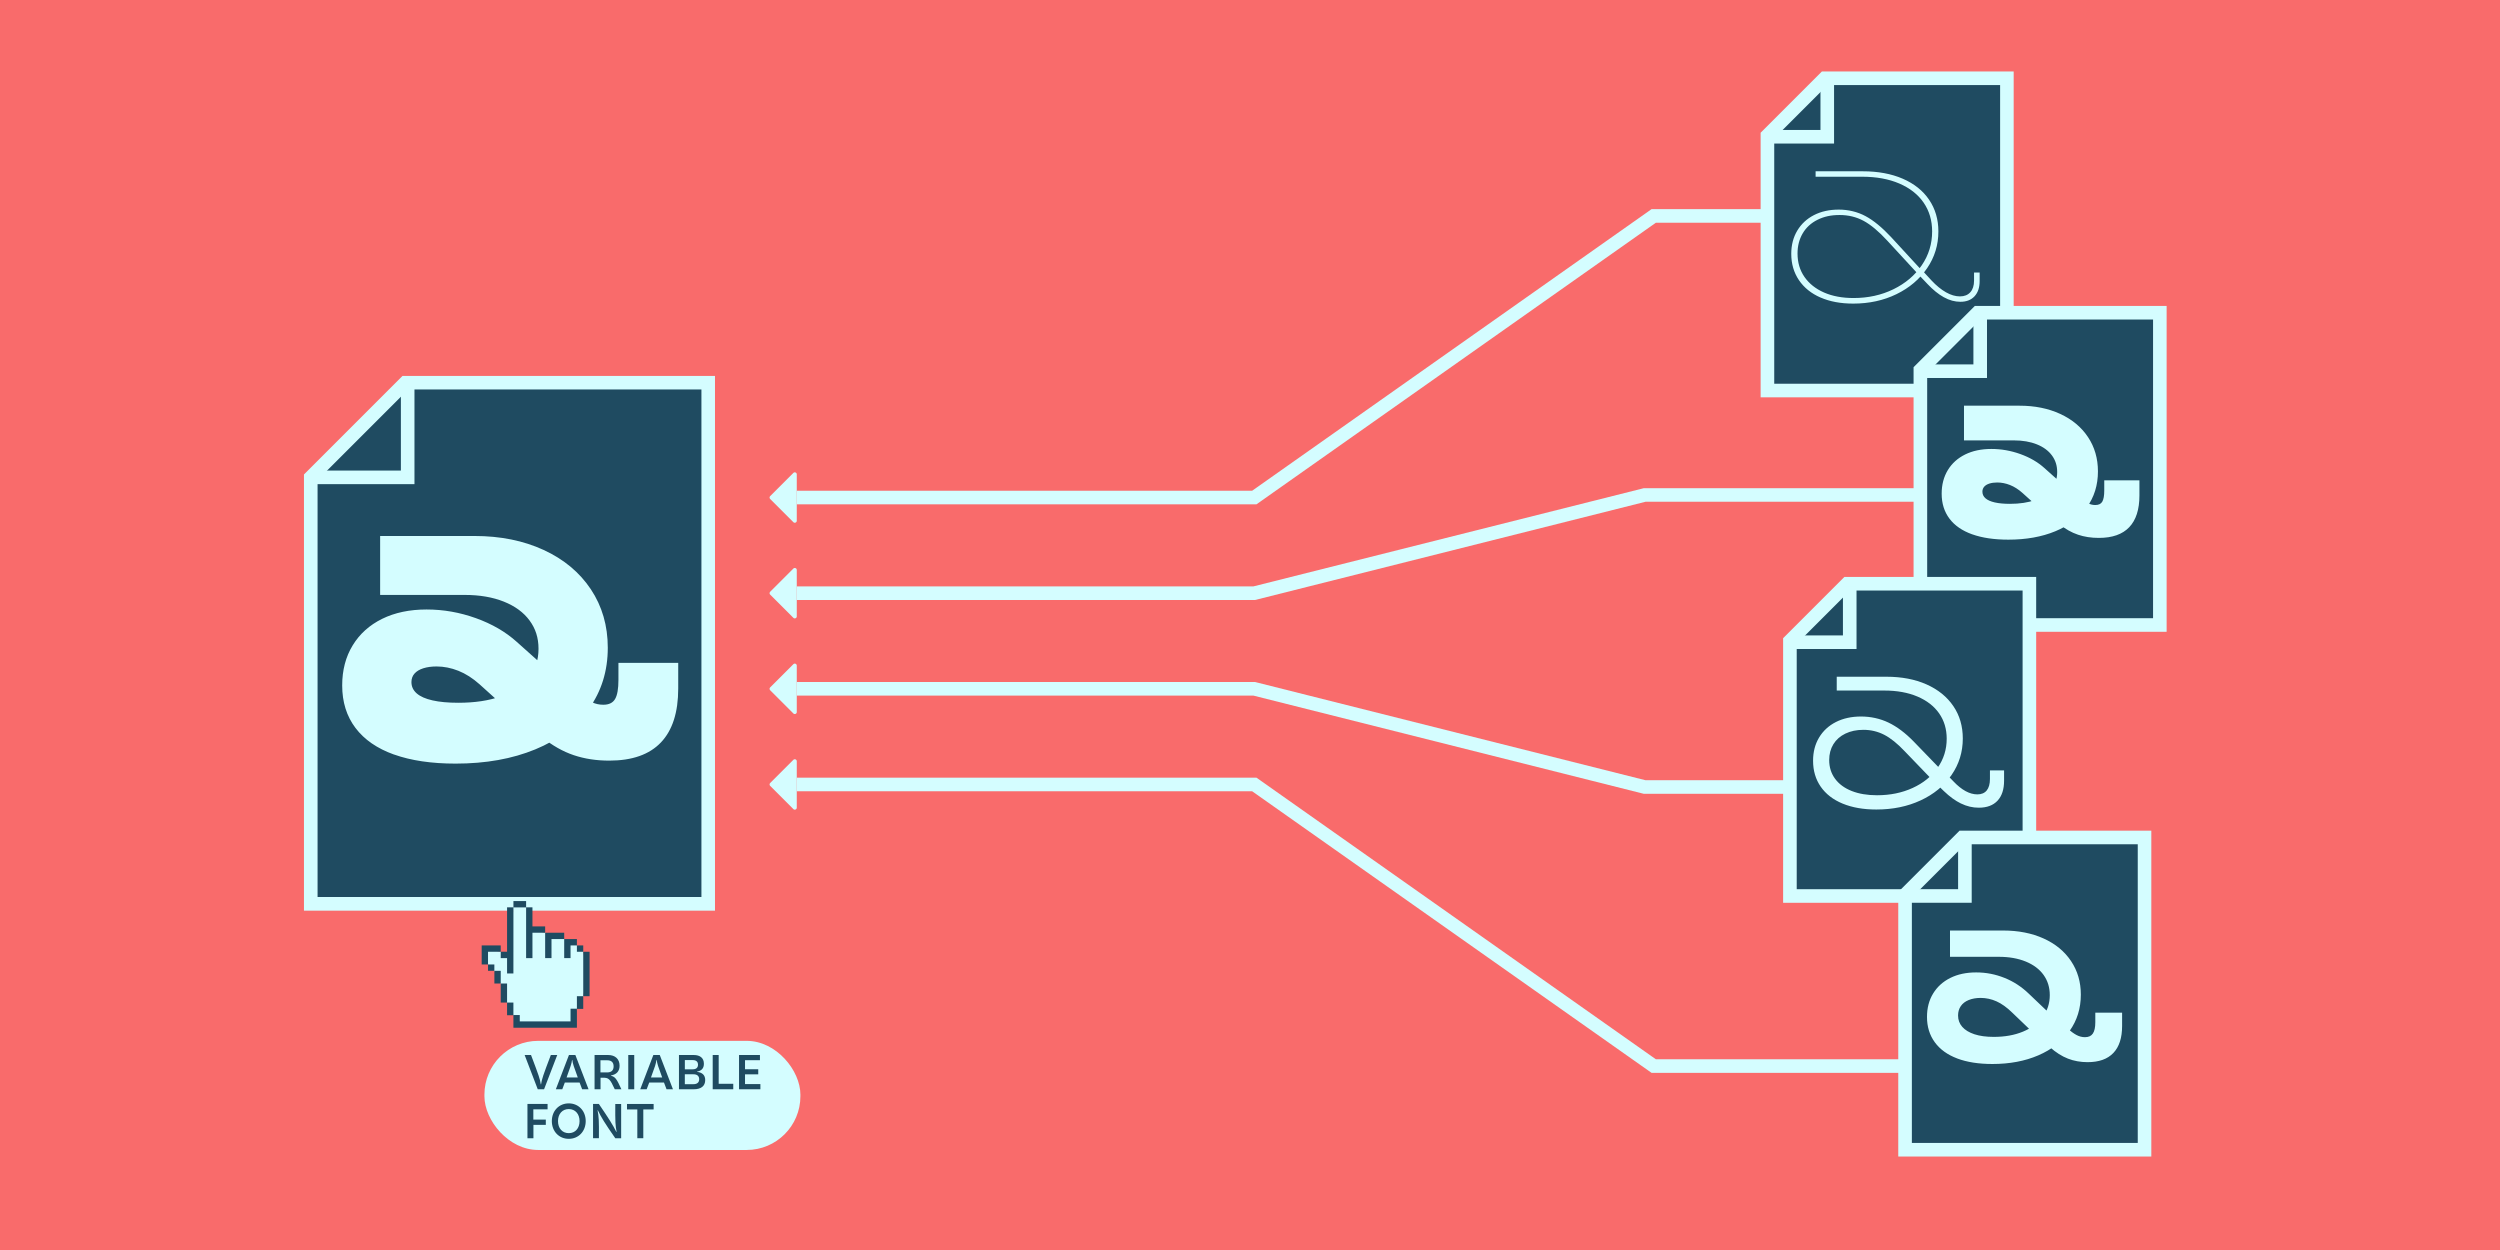<?xml version="1.0" encoding="UTF-8"?><svg id="Layer_1" xmlns="http://www.w3.org/2000/svg" viewBox="0 0 1104 552"><defs><style>.cls-1{fill:#f96b6b;}.cls-1,.cls-2,.cls-3{stroke-width:0px;}.cls-2{fill:#1f4b61;}.cls-3{fill:#d4fdff;}</style></defs><rect class="cls-1" width="1104" height="552"/><polygon class="cls-2" points="137.24 399.13 137.24 210.76 178.99 169 312.75 169 312.75 399.13 137.24 399.13"/><path class="cls-3" d="m309.75,172v224.13h-169.51v-184.13l40-40h129.51m6-6h-138l-1.76,1.76-40,40-1.76,1.76v192.62h181.51v-236.13h0Z"/><polygon class="cls-3" points="183.03 213.8 136.91 213.8 136.91 207.8 177.03 207.8 177.03 169.12 183.03 169.12 183.03 213.8"/><path class="cls-3" d="m174.05,333.23c-7.48-2.67-13.18-6.6-17.08-11.78-3.91-5.18-5.86-11.43-5.86-18.75,0-6.74,1.54-12.64,4.63-17.7,3.08-5.06,7.42-8.96,13.01-11.72,5.59-2.75,12.13-4.13,19.61-4.13s14.66,1.28,21.77,3.82c7.11,2.55,13.14,6.04,18.07,10.48l19.86,17.76-16.04,19.24-20.23-18.25c-3.04-2.71-6.17-4.71-9.37-5.98-3.21-1.27-6.41-1.91-9.62-1.91-2.22,0-4.17.27-5.86.8-1.69.54-2.98,1.32-3.89,2.34-.91,1.03-1.36,2.28-1.36,3.76,0,1.97.78,3.64,2.34,5,1.56,1.36,3.89,2.39,6.97,3.08,3.08.7,6.89,1.05,11.41,1.05,7.24,0,13.51-.94,18.81-2.84,5.3-1.89,9.39-4.62,12.27-8.2,2.88-3.58,4.32-7.83,4.32-12.77s-1.32-8.94-3.95-12.52c-2.63-3.58-6.41-6.35-11.35-8.33-4.93-1.97-10.69-2.96-17.27-2.96h-37.37v-26.03h41.69c11.43,0,21.6,2.06,30.53,6.17,8.92,4.11,15.87,9.91,20.85,17.39,4.97,7.48,7.46,16.08,7.46,25.78,0,10.28-2.8,19.28-8.39,27.01-5.59,7.73-13.47,13.69-23.62,17.88-10.16,4.19-21.89,6.29-35.22,6.29-10.61,0-19.65-1.34-27.14-4.01Zm79.31.25c-4.77-1.6-9.46-4.26-14.06-7.96l-8.76-7.03,17.52-19.74,9.13,8.51c1.48,1.23,2.94,2.2,4.38,2.9,1.44.7,3.06,1.05,4.87,1.05,2.47,0,4.19-.84,5.18-2.53.99-1.68,1.48-4.5,1.48-8.45v-7.52h26.4v11.35c0,10.53-2.55,18.46-7.65,23.81-5.1,5.35-12.7,8.02-22.82,8.02-5.67,0-10.9-.8-15.67-2.41Z"/><polygon class="cls-3" points="227.73 449.76 226.72 448.33 223.92 442.73 221.12 434.32 218.32 428.71 215.51 425.91 213.98 418.9 221.12 420.3 224.97 421.95 226.73 400.7 229.06 399.17 232.33 400.7 234.31 410.47 240.74 411.89 249.15 414.69 254.76 417.5 257.56 420.3 259.45 430.62 257.56 439.92 254.76 445.53 252.29 452.83 228.39 452.42 227.73 449.76"/><polygon class="cls-2" points="223.92 423.1 223.92 429.89 226.72 429.89 226.73 400.7 229.53 400.7 232.33 400.7 232.33 403.48 232.33 406.28 232.33 409.09 232.33 411.89 232.33 414.69 232.33 417.5 232.33 420.3 232.33 423.1 235.13 423.1 235.13 420.3 235.13 417.5 235.13 414.69 235.13 411.89 237.94 411.89 240.74 411.89 240.74 409.09 237.94 409.09 235.13 409.09 235.13 406.28 235.13 403.48 235.13 400.68 232.33 400.68 232.33 397.9 229.53 397.9 226.73 397.9 226.73 400.68 223.92 400.68 223.92 420.3 221.12 420.3 221.12 423.1 223.92 423.1"/><polygon class="cls-2" points="215.51 420.3 218.32 420.3 221.12 420.3 221.12 417.5 218.32 417.5 215.51 417.5 212.71 417.5 212.71 420.3 212.71 423.1 212.71 425.91 215.51 425.91 215.51 423.1 215.51 420.3"/><rect class="cls-2" x="215.51" y="425.91" width="2.8" height="2.8"/><polygon class="cls-2" points="221.12 428.71 218.32 428.71 218.32 431.51 218.32 434.32 221.12 434.32 221.12 431.51 221.12 428.71"/><polygon class="cls-2" points="223.92 437.12 223.92 434.32 221.12 434.32 221.12 437.12 221.12 439.92 221.12 442.73 223.92 442.73 223.92 439.92 223.92 437.12"/><polygon class="cls-2" points="254.76 442.73 254.76 445.44 251.95 445.44 251.95 448.24 251.95 451.05 249.15 451.05 246.35 451.05 243.54 451.05 240.74 451.05 237.94 451.05 235.13 451.05 232.33 451.05 229.53 451.05 229.53 448.24 226.72 448.24 226.72 445.53 226.72 442.73 223.92 442.73 223.92 445.53 223.92 448.33 226.72 448.33 226.72 451.05 226.72 453.85 229.53 453.85 232.33 453.85 235.13 453.85 237.94 453.85 240.74 453.85 243.54 453.85 246.35 453.85 249.15 453.85 251.95 453.85 254.76 453.85 254.76 451.05 254.76 448.24 254.76 445.53 257.56 445.53 257.56 442.73 257.56 439.92 254.76 439.92 254.76 442.73"/><polygon class="cls-2" points="257.56 420.3 257.56 423.1 257.56 425.91 257.56 428.71 257.56 431.51 257.56 434.32 257.56 437.12 257.56 439.92 260.36 439.92 260.36 437.12 260.36 434.32 260.36 431.51 260.36 428.71 260.36 425.91 260.36 423.1 260.36 420.3 257.56 420.3"/><rect class="cls-2" x="254.76" y="417.5" width="2.8" height="2.8"/><polygon class="cls-2" points="249.15 420.3 249.15 423.1 251.95 423.1 251.95 420.3 251.95 417.5 254.76 417.5 254.76 414.69 251.95 414.69 249.15 414.69 249.15 417.5 249.15 420.3"/><polygon class="cls-2" points="240.74 417.5 240.74 420.3 240.74 423.1 243.54 423.1 243.54 420.3 243.54 417.5 243.54 414.69 246.35 414.69 249.15 414.69 249.15 411.89 246.35 411.89 243.54 411.89 240.74 411.89 240.74 414.69 240.74 417.5"/><rect class="cls-3" x="213.92" y="459.64" width="139.54" height="48.19" rx="23.74" ry="23.74"/><path class="cls-2" d="m231.69,465.89h2.81c3.48,9.21,3.96,10.55,4.32,12.95h.11c.37-2.4.87-3.85,4.32-12.95h2.83l-5.82,15.13h-2.79l-5.79-15.13Z"/><path class="cls-2" d="m245.46,481.02l5.79-15.13h2.83l5.82,15.13h-2.83l-1.12-2.96h-6.53l-1.12,2.96h-2.83Zm9.69-5.21c-1.86-5.02-2.18-6.01-2.42-7.74h-.11c-.24,1.71-.58,2.75-2.42,7.74h4.95Z"/><path class="cls-2" d="m266.22,475.92h-1.02v5.1h-2.64v-15.13h5.99c3.14,0,5.06,1.79,5.06,4.73,0,2.44-1.34,3.89-3.83,4.3v.11c1.86.5,2.53,1.32,4.63,5.99h-2.92c-2.18-4.71-2.7-5.1-5.28-5.1Zm1.92-2.34c1.86,0,2.83-.93,2.83-2.68s-.97-2.68-2.83-2.68h-2.98v5.36h2.98Z"/><path class="cls-2" d="m277.44,465.89h2.64v15.13h-2.64v-15.13Z"/><path class="cls-2" d="m282.73,481.02l5.79-15.13h2.83l5.82,15.13h-2.83l-1.12-2.96h-6.53l-1.12,2.96h-2.83Zm9.69-5.21c-1.86-5.02-2.18-6.01-2.42-7.74h-.11c-.24,1.71-.58,2.75-2.42,7.74h4.95Z"/><path class="cls-2" d="m299.83,465.89h6.51c2.83,0,4.5,1.34,4.5,3.87,0,1.95-.99,3.11-3.03,3.46v.11c2.38.28,3.61,1.49,3.61,3.63,0,2.66-1.86,4.06-5.04,4.06h-6.55v-15.13Zm6.1,6.31c1.49,0,2.31-.71,2.31-2.03s-.82-2.03-2.31-2.03h-3.5v4.07h3.5Zm.32,6.57c1.6,0,2.51-.76,2.51-2.18s-.91-2.18-2.51-2.18h-3.83v4.37h3.83Z"/><path class="cls-2" d="m314.73,465.89h2.64v12.71h6.44v2.42h-9.08v-15.13Z"/><path class="cls-2" d="m326.36,465.89h9.23v2.29h-6.59v4h5.84v2.25h-5.84v4.3h6.79v2.29h-9.43v-15.13Z"/><path class="cls-2" d="m232.92,487.51h8.89v2.38h-6.29v4.52h5.51v2.34h-5.47v5.9h-2.64v-15.13Z"/><path class="cls-2" d="m243.69,495.08c0-4.52,3.16-7.83,7.48-7.83s7.48,3.31,7.48,7.83-3.16,7.83-7.48,7.83-7.48-3.31-7.48-7.83Zm12.24,0c0-3.16-1.92-5.32-4.76-5.32s-4.76,2.14-4.76,5.32,1.9,5.32,4.76,5.32,4.76-2.16,4.76-5.32Z"/><path class="cls-2" d="m261.89,502.64v-15.13h2.57c4.56,6.68,6.21,9.34,7.72,12.35l.11-.04c-.54-2.88-.63-4.22-.58-12.3h2.59v15.13h-2.59c-4.61-6.62-6.27-9.32-7.7-12.37l-.11.06c.54,2.9.63,4.22.58,12.3h-2.59Z"/><path class="cls-2" d="m281.44,489.93h-4.56v-2.42h11.76v2.42h-4.56v12.71h-2.64v-12.71Z"/><polygon class="cls-3" points="866.97 350.55 725.92 350.55 725.56 350.46 553.51 307.18 351.86 307.18 351.86 301.18 554.26 301.18 554.62 301.27 726.66 344.55 866.97 344.55 866.97 350.55"/><polygon class="cls-3" points="866.97 473.78 729.34 473.78 552.93 349.41 351.86 349.41 351.86 343.41 554.84 343.41 731.24 467.78 866.97 467.78 866.97 473.78"/><polygon class="cls-3" points="554.26 264.95 351.86 264.95 351.86 258.95 553.51 258.95 725.92 215.58 866.97 215.58 866.97 221.58 726.66 221.58 554.26 264.95"/><polygon class="cls-3" points="554.84 222.72 351.86 222.72 351.86 216.72 552.93 216.72 729.34 92.35 866.97 92.35 866.97 98.35 731.24 98.35 554.84 222.72"/><path class="cls-3" d="m350.35,230.59l-10.25-10.25c-.35-.35-.35-.91,0-1.25l10.25-10.25c.56-.56,1.51-.16,1.51.63v20.5c0,.79-.95,1.18-1.51.63Z"/><path class="cls-3" d="m350.35,272.83l-10.25-10.25c-.35-.35-.35-.91,0-1.25l10.25-10.25c.56-.56,1.51-.16,1.51.63v20.5c0,.79-.95,1.18-1.51.63Z"/><path class="cls-3" d="m350.35,315.06l-10.25-10.25c-.35-.35-.35-.91,0-1.25l10.25-10.25c.56-.56,1.51-.16,1.51.63v20.5c0,.79-.95,1.18-1.51.63Z"/><path class="cls-3" d="m350.35,357.29l-10.25-10.25c-.35-.35-.35-.91,0-1.25l10.25-10.25c.56-.56,1.51-.16,1.51.63v20.5c0,.79-.95,1.18-1.51.63Z"/><polygon class="cls-2" points="780.5 172.46 780.5 59.86 805.79 34.56 886.25 34.56 886.25 172.46 780.5 172.46"/><path class="cls-3" d="m883.25,37.56v131.9h-99.75V61.1l23.54-23.54h76.21m6-6h-84.7l-1.76,1.76-23.54,23.54-1.76,1.76v116.84h111.75V31.56h0Z"/><polygon class="cls-3" points="809.92 63.39 781.54 63.39 781.54 57.39 803.92 57.39 803.92 35.86 809.92 35.86 809.92 63.39"/><path class="cls-3" d="m803.94,131.39c-4.11-1.79-7.29-4.36-9.54-7.69-2.25-3.34-3.38-7.21-3.38-11.61,0-3.87.88-7.28,2.65-10.24,1.77-2.95,4.22-5.24,7.37-6.86,3.15-1.62,6.8-2.43,10.96-2.43s8.24.96,11.8,2.87c3.56,1.91,7.32,5,11.29,9.25l13.5,14.66-1.45,1.82-13.65-14.81c-3.82-4.16-7.33-7.1-10.52-8.82s-6.73-2.58-10.6-2.58-6.93.7-9.76,2.11-5.01,3.4-6.53,5.99-2.29,5.55-2.29,8.89c0,3.97,1.03,7.43,3.08,10.38,2.06,2.95,4.94,5.24,8.64,6.86,3.7,1.62,8.04,2.43,13.03,2.43,6.44,0,12.3-1.29,17.6-3.88,5.3-2.59,9.47-6.12,12.52-10.6,3.05-4.47,4.57-9.45,4.57-14.92,0-4.84-1.25-9.07-3.74-12.7-2.49-3.63-6.07-6.45-10.74-8.46-4.67-2.01-10.15-3.01-16.44-3.01h-20.54v-2.4h20.83c6.73,0,12.6,1.09,17.64,3.27,5.03,2.18,8.92,5.27,11.65,9.29,2.73,4.02,4.1,8.69,4.1,14.01,0,5.95-1.66,11.36-4.97,16.22-3.32,4.86-7.83,8.69-13.54,11.47-5.71,2.78-12.07,4.17-19.09,4.17-5.52,0-10.33-.89-14.44-2.69Zm54.48-.11c-2.4-1.33-4.8-3.28-7.22-5.84l-4.21-4.43,1.6-1.89,4.35,4.72c2.13,2.27,4.26,4.02,6.39,5.23,2.13,1.21,4.19,1.82,6.17,1.82s3.52-.62,4.61-1.85c1.09-1.23,1.63-2.94,1.63-5.12v-3.56h2.47v3.77c0,2.86-.75,5.09-2.25,6.71-1.5,1.62-3.58,2.43-6.24,2.43-2.47,0-4.9-.66-7.29-2Z"/><polygon class="cls-2" points="848.04 275.99 848.04 163.39 873.34 138.09 953.79 138.09 953.79 275.99 848.04 275.99"/><path class="cls-3" d="m950.79,141.09v131.9h-99.75v-108.36l23.54-23.54h76.21m6-6h-84.7l-1.76,1.76-23.54,23.54-1.76,1.76v116.84h111.75v-143.9h0Z"/><polygon class="cls-3" points="877.46 166.92 849.08 166.92 849.08 160.92 871.46 160.92 871.46 139.39 877.46 139.39 877.46 166.92"/><path class="cls-3" d="m870.94,235.97c-4.4-1.57-7.76-3.88-10.05-6.93-2.3-3.05-3.45-6.73-3.45-11.03,0-3.97.91-7.44,2.72-10.42,1.81-2.98,4.37-5.27,7.66-6.9,3.29-1.62,7.14-2.43,11.54-2.43s8.62.75,12.81,2.25c4.19,1.5,7.73,3.56,10.63,6.17l11.69,10.45-9.44,11.32-11.9-10.74c-1.79-1.6-3.63-2.77-5.52-3.52-1.89-.75-3.77-1.12-5.66-1.12-1.31,0-2.46.16-3.45.47-.99.32-1.75.77-2.29,1.38-.53.61-.8,1.34-.8,2.21,0,1.16.46,2.14,1.38,2.94.92.8,2.29,1.4,4.1,1.81,1.81.41,4.05.62,6.71.62,4.26,0,7.95-.56,11.07-1.67,3.12-1.11,5.53-2.72,7.22-4.83,1.69-2.1,2.54-4.61,2.54-7.51s-.77-5.26-2.32-7.37c-1.55-2.1-3.77-3.74-6.68-4.9-2.9-1.16-6.29-1.74-10.16-1.74h-21.99v-15.32h24.53c6.73,0,12.71,1.21,17.96,3.63,5.25,2.42,9.34,5.83,12.27,10.23,2.93,4.4,4.39,9.46,4.39,15.17,0,6.05-1.65,11.35-4.94,15.9-3.29,4.55-7.92,8.06-13.9,10.53-5.98,2.47-12.88,3.7-20.72,3.7-6.24,0-11.57-.79-15.97-2.36Zm46.67.14c-2.81-.94-5.57-2.5-8.27-4.68l-5.15-4.14,10.31-11.61,5.37,5.01c.87.73,1.73,1.3,2.58,1.71.85.41,1.8.62,2.87.62,1.45,0,2.47-.5,3.05-1.49.58-.99.87-2.65.87-4.97v-4.43h15.53v6.68c0,6.19-1.5,10.86-4.5,14.01-3,3.15-7.48,4.72-13.43,4.72-3.34,0-6.41-.47-9.22-1.42Z"/><polygon class="cls-2" points="790.42 395.66 790.42 283.06 815.72 257.77 896.18 257.77 896.18 395.66 790.42 395.66"/><path class="cls-3" d="m893.18,260.77v131.9h-99.75v-108.36l23.54-23.54h76.21m6-6h-84.7l-1.76,1.76-23.54,23.54-1.76,1.76v116.84h111.75v-143.9h0Z"/><polygon class="cls-3" points="819.84 286.6 791.47 286.6 791.47 280.6 813.84 280.6 813.84 259.07 819.84 259.07 819.84 286.6"/><path class="cls-3" d="m813.72,354.88c-4.21-1.74-7.44-4.23-9.69-7.48-2.25-3.24-3.38-7.06-3.38-11.47,0-3.87.88-7.28,2.65-10.23,1.77-2.95,4.25-5.24,7.44-6.86,3.19-1.62,6.9-2.43,11.11-2.43s8.4.9,12.12,2.69c3.73,1.79,7.43,4.57,11.11,8.35l12.99,13.43-3.77,4.57-13.14-13.65c-3.24-3.44-6.28-5.88-9.11-7.33-2.83-1.45-5.89-2.18-9.18-2.18-3,0-5.65.56-7.95,1.67-2.3,1.11-4.06,2.67-5.3,4.68-1.23,2.01-1.85,4.34-1.85,7,0,3.15.86,5.89,2.58,8.24,1.72,2.35,4.16,4.15,7.33,5.41,3.17,1.26,6.91,1.89,11.21,1.89,5.81,0,11.06-1.08,15.75-3.23,4.69-2.15,8.37-5.13,11.03-8.93,2.66-3.8,3.99-8.07,3.99-12.81,0-4.26-1.11-7.98-3.34-11.18-2.23-3.19-5.42-5.67-9.58-7.44-4.16-1.77-9.05-2.65-14.66-2.65h-20.98v-6.1h21.92c6.73,0,12.63,1.12,17.71,3.38s9.02,5.43,11.83,9.54c2.81,4.11,4.21,8.9,4.21,14.37,0,5.95-1.66,11.32-4.97,16.11-3.31,4.79-7.86,8.53-13.65,11.21-5.78,2.69-12.3,4.03-19.56,4.03-5.71,0-10.67-.87-14.88-2.61Zm52.26-.04c-2.52-1.23-5.03-3.06-7.55-5.48l-4.5-4.36,4.14-4.65,4.65,4.79c1.74,1.84,3.5,3.24,5.26,4.21,1.77.97,3.52,1.45,5.26,1.45s3.16-.58,4.1-1.74c.94-1.16,1.42-2.85,1.42-5.08v-3.77h6.24v4.57c0,3.82-.97,6.76-2.9,8.82-1.94,2.06-4.69,3.08-8.27,3.08-2.71,0-5.32-.62-7.84-1.85Z"/><polygon class="cls-2" points="841.28 507.73 841.28 395.13 866.57 369.83 947.03 369.83 947.03 507.73 841.28 507.73"/><path class="cls-3" d="m944.03,372.83v131.9h-99.75v-108.36l23.54-23.54h76.21m6-6h-84.7l-1.76,1.76-23.54,23.54-1.76,1.76v116.84h111.75v-143.9h0Z"/><polygon class="cls-3" points="870.7 398.66 842.32 398.66 842.32 392.66 864.7 392.66 864.7 371.14 870.7 371.14 870.7 398.66"/><path class="cls-3" d="m864.32,467.42c-4.31-1.62-7.61-4-9.91-7.15-2.3-3.15-3.45-6.87-3.45-11.18,0-3.97.91-7.43,2.72-10.38,1.81-2.95,4.34-5.24,7.59-6.86,3.24-1.62,7.04-2.43,11.4-2.43s8.47.8,12.48,2.4c4.02,1.6,7.62,3.95,10.81,7.04l12.19,11.61-7.11,8.64-12.41-11.9c-2.37-2.32-4.69-3.99-6.97-5.01-2.27-1.02-4.62-1.52-7.04-1.52-1.98,0-3.74.32-5.26.94s-2.69,1.52-3.48,2.69c-.8,1.16-1.2,2.54-1.2,4.14,0,1.94.62,3.61,1.85,5.01,1.23,1.4,3.02,2.49,5.37,3.27,2.35.77,5.19,1.16,8.53,1.16,4.89,0,9.19-.77,12.92-2.32,3.73-1.55,6.63-3.71,8.71-6.5,2.08-2.78,3.12-5.99,3.12-9.62,0-3.39-.91-6.35-2.72-8.89-1.81-2.54-4.43-4.51-7.84-5.92-3.41-1.4-7.39-2.11-11.94-2.11h-21.56v-11.61h23.45c6.73,0,12.69,1.17,17.89,3.52,5.2,2.35,9.24,5.67,12.12,9.98,2.88,4.31,4.32,9.24,4.32,14.81,0,6.05-1.66,11.4-4.97,16.04-3.31,4.65-7.92,8.24-13.83,10.78-5.9,2.54-12.65,3.81-20.25,3.81-6.05,0-11.23-.81-15.53-2.43Zm48.89.07c-2.69-1.04-5.33-2.72-7.95-5.04l-4.86-4.21,7.77-8.86,5.08,4.94c1.26,1.16,2.49,2.07,3.7,2.72,1.21.65,2.47.98,3.77.98,1.6,0,2.76-.53,3.48-1.6.73-1.06,1.09-2.73,1.09-5.01v-4.21h11.83v5.88c0,5.23-1.28,9.2-3.85,11.9-2.57,2.71-6.36,4.07-11.4,4.07-3.1,0-5.99-.52-8.67-1.56Z"/></svg>